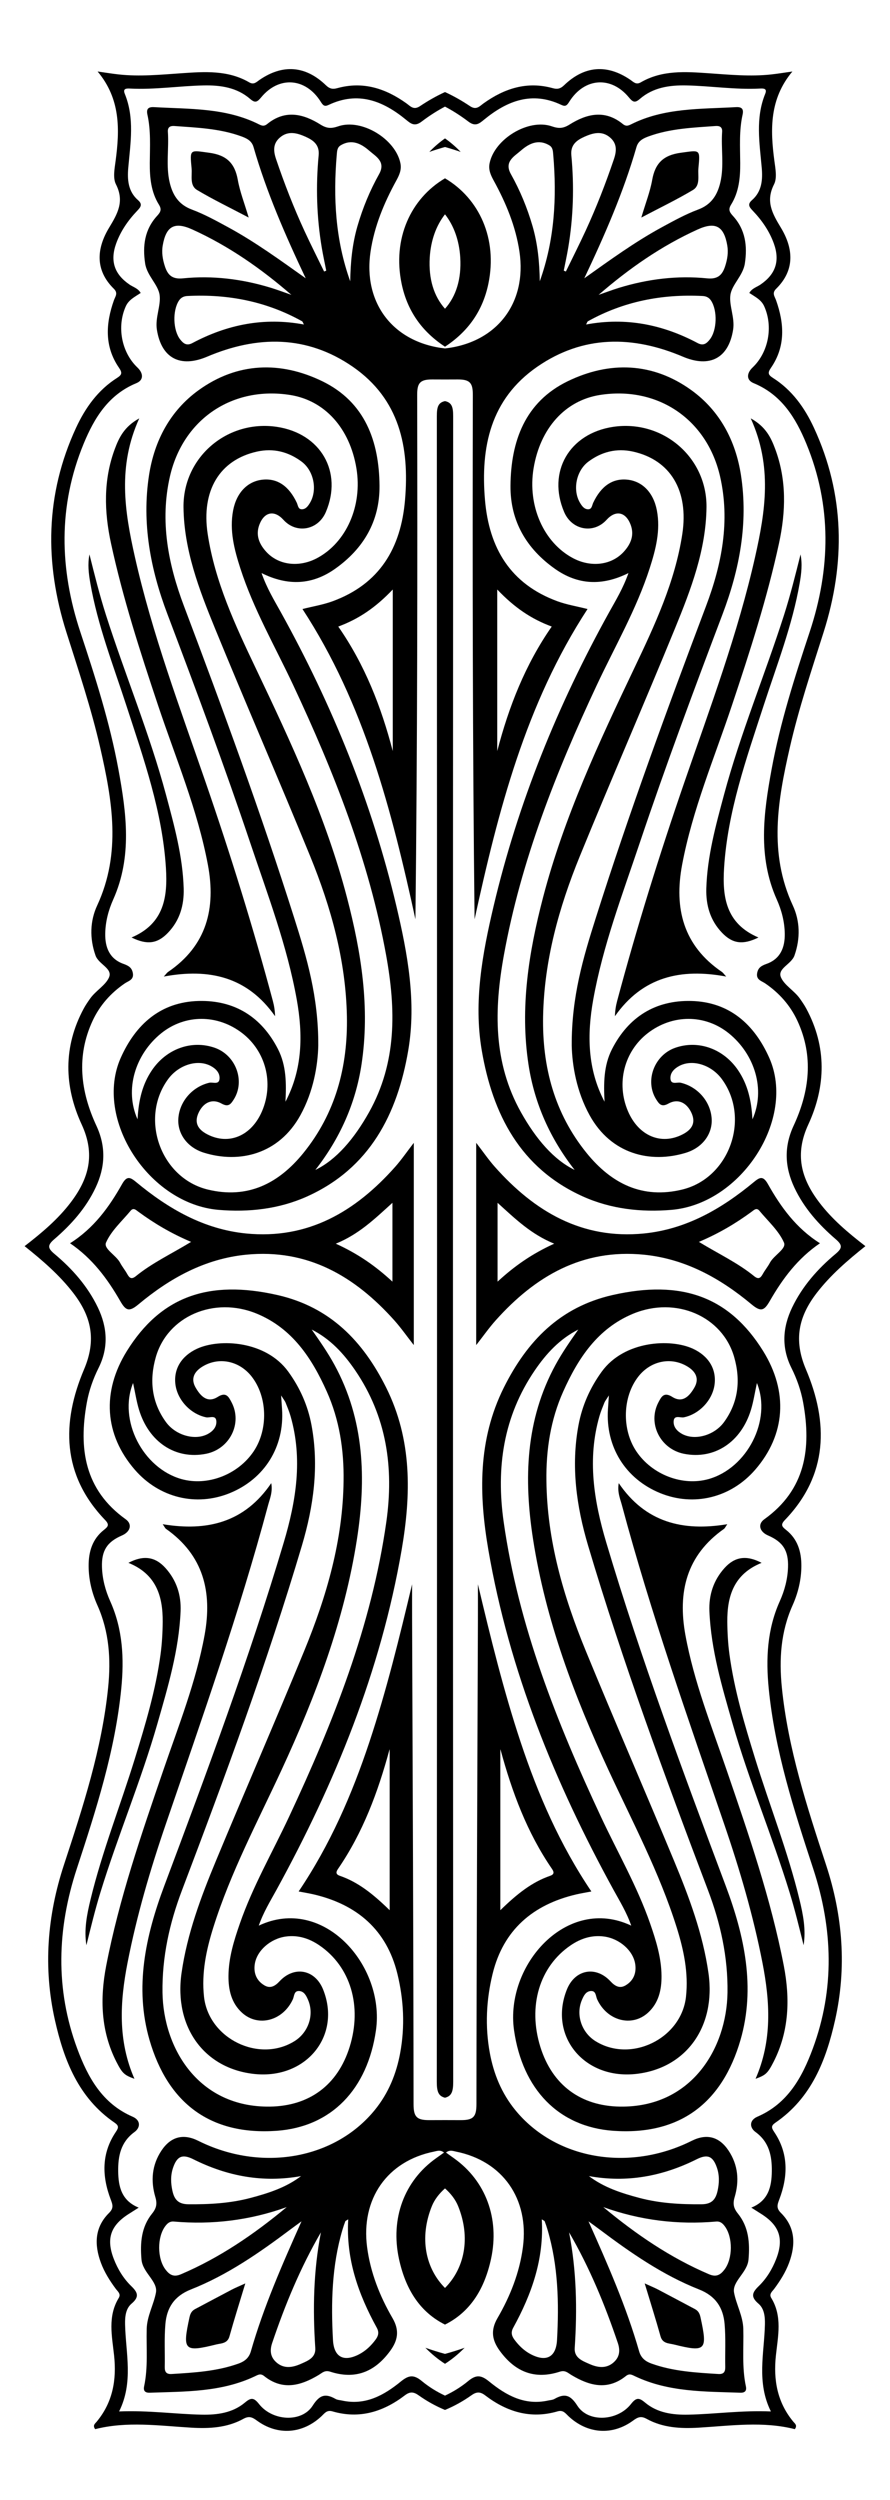 <?xml version="1.0" encoding="utf-8"?>

<!DOCTYPE svg PUBLIC "-//W3C//DTD SVG 1.1//EN" "http://www.w3.org/Graphics/SVG/1.1/DTD/svg11.dtd">
<svg version="1.1" id="Layer_1" xmlns="http://www.w3.org/2000/svg" xmlns:xlink="http://www.w3.org/1999/xlink" x="0px" y="0px"
	 viewBox="0 0 603.151 1693.627" enable-background="new 0 0 603.151 1693.627" xml:space="preserve">
<g>
	<path d="M301.575,1632.65c-6.282-2.617-12.247-5.918-17.852-9.904c-3.464-2.463-5.937-2.601-9.355,0.007
		c-14.643,11.175-30.808,16.193-49.1,10.845c-3.798-1.109-5.315,1.344-7.425,3.322
		c-12.75,11.937-29.587,13.234-43.638,3.002c-3.179-2.317-5.338-3.421-9.267-1.249
		c-10.997,6.079-23.141,6.702-35.382,5.968c-21.805-1.311-43.614-4.448-65.055,1.018
		c-1.917-2.584-0.02-3.813,0.925-4.944c10.984-13.168,13.674-28.402,11.891-44.987
		c-1.417-13.138-4.455-26.489,3.154-38.955c1.668-2.735-0.702-4.412-2.022-6.197
		c-4.063-5.498-7.697-11.231-10.077-17.666c-4.533-12.279-4.274-23.981,5.529-33.733
		c3.274-3.256,2.498-5.535,1.111-9.178c-5.974-15.71-6.3-31.244,3.518-45.752
		c1.927-2.845,2.079-4.189-0.911-6.239c-24.456-16.769-34.312-42.317-40.427-69.57
		c-7.939-35.454-5.212-70.492,6.123-105.017c12.926-39.338,25.788-78.711,29.978-120.257
		c1.925-19.151,0.73-37.729-7.269-55.615c-3.755-8.393-5.922-17.349-5.963-26.681
		c-0.037-9.615,2.503-18.197,10.335-24.391c2.778-2.195,3.961-3.484,0.847-6.719
		c-29.375-30.538-29.585-66.026-14.255-102.124c8.541-20.116,4.838-35.945-7.419-51.817
		c-9.264-11.983-20.647-21.837-32.899-31.6c11.904-9.196,22.673-18.304,31.316-29.696
		c12.318-16.253,16.704-32.531,7.391-52.681c-11.945-25.837-12.634-52.683,1.404-78.648
		c1.263-2.333,2.786-4.539,4.318-6.712c3.777-5.354,10.535-9.026,12.809-14.39
		c2.542-6.036-7.038-8.755-9.171-14.773c-4.108-11.644-3.73-23.432,1.101-33.851
		c16.491-35.569,10.258-71.134,2.084-106.902c-6.071-26.551-14.716-52.354-22.939-78.287
		c-14.854-46.891-14.349-93.206,6.538-138.418c6.291-13.596,14.858-25.628,27.795-33.827
		c3.249-2.058,3.701-3.439,1.394-6.778c-10.001-14.485-9.098-30.013-3.526-45.774
		c0.957-2.7,3.004-4.857-0.038-7.851c-12.98-12.775-11.608-27.477-3.193-41.392
		c5.838-9.646,10.468-17.869,4.618-29.376c-2.145-4.222-0.939-10.534-0.239-15.755
		c2.856-21.323,3.4-42.031-12.182-60.668c4.791,0.675,9.568,1.476,14.375,2
		c14.206,1.548,28.351,0.154,42.526-0.82c15.666-1.076,31.461-2.2,45.864,6.185
		c3.146,1.83,4.849-0.218,7.013-1.705c15.673-10.752,31.114-9.662,44.935,3.658
		c2.631,2.536,4.722,2.795,7.772,1.955c17.396-4.788,32.648,0.183,46.79,10.303
		c2.713,1.944,4.866,4.81,9.197,1.902c5.64-3.787,11.291-6.957,16.952-9.552
		c5.661,2.595,11.312,5.765,16.952,9.552c4.331,2.908,6.484,0.042,9.197-1.902
		c14.142-10.12,29.394-15.091,46.79-10.303c3.05,0.84,5.141,0.581,7.772-1.955
		c13.821-13.32,29.262-14.411,44.935-3.658c2.164,1.487,3.868,3.536,7.013,1.705
		c14.404-8.385,30.199-7.261,45.864-6.185c14.175,0.974,28.32,2.367,42.526,0.82
		c4.807-0.525,9.584-1.326,14.375-2c-15.582,18.637-15.038,39.344-12.182,60.668
		c0.7,5.221,1.907,11.533-0.239,15.755c-5.851,11.507-1.22,19.73,4.618,29.376
		c8.415,13.916,9.787,28.617-3.193,41.392c-3.042,2.994-0.995,5.151-0.038,7.851
		c5.572,15.761,6.475,31.289-3.526,45.774c-2.307,3.34-1.855,4.72,1.394,6.778
		c12.937,8.199,21.505,20.231,27.795,33.827c20.887,45.212,21.393,91.526,6.538,138.418
		c-8.224,25.933-16.868,51.736-22.939,78.287c-8.174,35.768-14.407,71.332,2.084,106.902
		c4.832,10.419,5.209,22.207,1.102,33.851c-2.134,6.018-11.713,8.737-9.171,14.773
		c2.274,5.364,9.031,9.036,12.809,14.39c1.532,2.174,3.055,4.379,4.318,6.712
		c14.039,25.965,13.349,52.811,1.404,78.648c-9.312,20.149-4.926,36.427,7.391,52.681
		c8.643,11.392,19.412,20.5,31.316,29.696c-12.252,9.763-23.635,19.617-32.899,31.6
		c-12.258,15.873-15.96,31.702-7.419,51.817c15.33,36.098,15.12,71.587-14.255,102.124
		c-3.114,3.236-1.931,4.524,0.847,6.719c7.832,6.194,10.373,14.776,10.336,24.391
		c-0.041,9.332-2.208,18.288-5.963,26.681c-7.999,17.886-9.194,36.464-7.269,55.615
		c4.191,41.547,17.053,80.919,29.978,120.257c11.336,34.525,14.062,69.564,6.123,105.017
		c-6.115,27.253-15.97,52.801-40.427,69.57c-2.99,2.05-2.838,3.393-0.911,6.239
		c9.818,14.509,9.492,30.042,3.518,45.752c-1.386,3.643-2.163,5.922,1.111,9.178
		c9.802,9.752,10.062,21.454,5.528,33.733c-2.38,6.435-6.014,12.168-10.077,17.666
		c-1.321,1.785-3.69,3.462-2.022,6.197c7.608,12.466,4.571,25.817,3.154,38.955
		c-1.782,16.585,0.907,31.819,11.891,44.987c0.945,1.131,2.842,2.36,0.925,4.944
		c-21.441-5.466-43.249-2.329-65.055-1.018c-12.241,0.734-24.385,0.111-35.382-5.968
		c-3.929-2.171-6.088-1.068-9.267,1.249c-14.051,10.232-30.888,8.934-43.638-3.002
		c-2.11-1.978-3.627-4.432-7.425-3.322c-18.292,5.348-34.457,0.33-49.1-10.845
		c-3.418-2.608-5.891-2.47-9.355-0.007C313.822,1626.732,307.858,1630.033,301.575,1632.65z M301.575,72.226
		c-5.332,2.802-10.624,6.18-15.865,10.165c-4.743,3.606-7.349,1.36-10.604-1.31
		c-15.652-12.829-32.512-19.42-52.387-10.004c-2.856,1.354-3.813,0.312-5.364-2.161
		c-10.178-16.203-28.193-17.612-40.308-3.025c-2.662,3.209-4.059,4.128-7.466,1.176
		c-9.064-7.85-20.119-9.429-31.619-9.191c-16.562,0.348-33.026,2.963-49.64,2.125
		c-2.494-0.126-5.291-0.215-3.74,3.594c6.684,16.405,3.842,33.191,2.354,49.968
		c-0.72,8.139-0.16,16.136,6.622,22.048c3.307,2.882,1.661,4.835-0.602,7.211
		c-6.178,6.487-11.236,13.769-14.273,22.255c-4.201,11.766-1.133,20.75,9.138,27.741
		c2.496,1.696,5.766,2.517,7.524,5.655c-4.149,2.745-8.088,4.592-10.1,9.046
		c-6.151,13.661-2.99,31.08,7.89,41.453c4.026,3.837,4.403,8.498-0.712,10.605
		c-18.905,7.78-28.522,23.554-35.716,40.99C39.36,342.668,40.258,385.306,54.43,428.11
		c10.144,30.612,19.98,61.342,25.822,93.12c5.428,29.554,9.432,59.171-3.504,88.103
		c-3.28,7.33-5.305,15.111-5.433,23.19c-0.141,9.281,2.88,17.069,12.333,20.457
		c3.395,1.214,5.724,2.478,6.39,6.27c0.795,4.56-2.985,5.27-5.483,6.977
		c-9.499,6.502-16.913,14.835-21.763,25.245c-11.208,24.108-8.225,47.961,2.538,71.166
		c6.643,14.327,5.986,28.016-0.506,41.871c-6.54,13.935-16.601,25.175-28.105,35.066
		c-4.665,4.012-4.409,6.062,0.177,9.896c12.118,10.128,22.494,21.877,29.411,36.267
		c6.495,13.533,7.374,27.198,0.488,41c-3.714,7.438-6.468,15.31-7.951,23.474
		c-5.632,31.094-1.606,59.014,26.343,79.03c4.63,3.318,3.269,8.456-2.558,10.982
		c-10.083,4.367-13.873,10.253-13.523,21.432c0.258,8.086,2.327,15.864,5.606,23.156
		c8.546,19.013,9.47,38.885,7.473,59.161c-4.165,42.135-17.059,82.124-30.152,122.05
		c-13.325,40.67-14.668,81.361,0.295,121.82c7.192,19.416,16.931,37.239,37.517,46.121
		c5.644,2.437,5.395,7.406,1.303,10.389c-9.369,6.829-11.176,16.358-11.053,26.651
		c0.126,10.249,2.215,19.859,13.901,24.579c-2.933,1.858-4.916,3.108-6.893,4.369
		c-12.246,7.811-15.222,16.797-10.002,30.338c2.701,6.994,6.599,13.379,11.929,18.535
		c4.506,4.359,5.43,7.289,0.09,11.842c-3.916,3.341-4.469,8.793-4.355,13.996
		c0.436,19.502,5.815,39.172-4.047,59c20.114-0.829,38.023,1.814,56.04,2.175
		c10.513,0.208,20.868-1.176,29.269-8.223c4.077-3.422,5.984-3.47,9.538,1.05
		c9.143,11.612,28.925,12.654,36.303,1.115c4.826-7.564,8.726-8.432,15.591-4.563
		c1.236,0.696,2.846,0.736,4.289,1.054c15.794,3.474,28.408-3.519,39.88-12.88
		c5.212-4.252,8.65-4.933,14.169-0.369c4.841,4.004,10.14,7.283,15.778,9.921
		c5.638-2.638,10.938-5.917,15.778-9.921c5.519-4.564,8.958-3.883,14.169,0.369
		c11.472,9.361,24.085,16.355,39.88,12.88c1.443-0.318,3.054-0.358,4.289-1.054
		c6.865-3.869,10.765-3.001,15.591,4.563c7.378,11.539,27.16,10.497,36.303-1.115
		c3.554-4.52,5.461-4.472,9.538-1.05c8.401,7.048,18.756,8.431,29.269,8.223
		c18.017-0.361,35.926-3.005,56.04-2.175c-9.862-19.828-4.483-39.498-4.047-59
		c0.114-5.203-0.439-10.655-4.355-13.996c-5.34-4.554-4.415-7.483,0.09-11.842
		c5.33-5.157,9.228-11.541,11.929-18.535c5.22-13.542,2.244-22.527-10.002-30.338
		c-1.977-1.26-3.96-2.51-6.893-4.369c11.686-4.72,13.775-14.33,13.901-24.579
		c0.122-10.293-1.684-19.822-11.053-26.651c-4.092-2.983-4.341-7.953,1.303-10.389
		c20.586-8.882,30.326-26.705,37.517-46.121c14.963-40.459,13.619-81.15,0.295-121.82
		c-13.092-39.926-25.986-79.915-30.152-122.05c-1.997-20.276-1.073-40.148,7.473-59.161
		c3.279-7.292,5.348-15.07,5.606-23.156c0.35-11.179-3.44-17.065-13.523-21.432
		c-5.827-2.526-7.187-7.664-2.558-10.982c27.948-20.016,31.975-47.936,26.343-79.03
		c-1.483-8.165-4.237-16.036-7.951-23.474c-6.886-13.802-6.007-27.468,0.488-41
		c6.917-14.389,17.293-26.139,29.411-36.267c4.586-3.833,4.842-5.884,0.177-9.896
		c-11.504-9.891-21.565-21.131-28.105-35.066c-6.492-13.855-7.15-27.545-0.506-41.871
		c10.764-23.205,13.746-47.058,2.538-71.166c-4.85-10.411-12.263-18.744-21.763-25.245
		c-2.498-1.707-6.278-2.417-5.483-6.977c0.667-3.792,2.995-5.055,6.39-6.27
		c9.454-3.388,12.474-11.176,12.333-20.457c-0.128-8.079-2.152-15.86-5.433-23.19
		c-12.936-28.932-8.931-58.549-3.504-88.103c5.842-31.778,15.678-62.509,25.822-93.12
		c14.171-42.804,15.07-85.442-2.276-127.545c-7.194-17.436-16.81-33.21-35.716-40.99
		c-5.115-2.106-4.738-6.767-0.712-10.605c10.879-10.373,14.041-27.792,7.89-41.453
		c-2.012-4.454-5.95-6.3-10.1-9.046c1.758-3.137,5.028-3.959,7.524-5.655
		c10.271-6.991,13.338-15.974,9.138-27.741c-3.037-8.486-8.095-15.768-14.273-22.255
		c-2.263-2.376-3.909-4.329-0.602-7.211c6.782-5.912,7.342-13.909,6.622-22.048
		c-1.489-16.777-4.33-33.563,2.354-49.968c1.552-3.809-1.245-3.72-3.74-3.594
		c-16.614,0.839-33.078-1.777-49.64-2.125c-11.5-0.238-22.555,1.341-31.619,9.191
		c-3.408,2.952-4.804,2.033-7.466-1.176c-12.115-14.587-30.13-13.178-40.308,3.025
		c-1.551,2.473-2.508,3.515-5.364,2.161c-19.875-9.416-36.735-2.825-52.387,10.004
		c-3.255,2.67-5.862,4.915-10.604,1.31C312.199,78.406,306.908,75.029,301.575,72.226z"/>
	<path d="M301.575,1574.825c-16.337-8.186-26.518-22.92-31.201-44.545c-5.885-27.301,3.551-52.851,25.176-68.178
		c1.637-1.159,3.264-2.333,5.353-3.827c-2.478-2.062-4.747-1.058-6.787-0.648
		c-31.66,6.366-49.607,31.992-45.335,64.71c2.272,17.287,8.597,33.245,17.257,48.146
		c4.788,8.245,3.628,14.951-1.549,22.069c-10.664,14.64-23.98,19.581-40.68,14.179
		c-3.733-1.207-5.412,0.758-7.844,2.222c-12.172,7.318-24.502,10.693-36.963,0.724
		c-2.449-1.959-4.071-0.871-6.313,0.192c-22.651,10.731-47.07,10.279-71.283,11.102
		c-3.011,0.101-4.395-1.242-3.739-4.312c2.756-12.884,1.423-25.949,1.75-38.941
		c0.225-8.747,4.779-16.511,6.268-24.579c1.393-7.625-9.004-13.436-9.794-22.39
		c-0.981-11.279-0.155-22.047,7.17-31.121c2.968-3.674,3.564-6.656,2.228-11.157
		c-3.253-10.96-2.384-21.712,4.103-31.494c6.336-9.534,14.864-11.716,24.997-6.653
		c42.64,21.296,92.455,12.534,119.677-20.972c9.174-11.316,14.493-24.26,17.122-38.479
		c3.334-18.07,2.422-36.121-1.889-53.745c-7.284-29.692-27.245-46.786-56.521-53.705
		c-3.123-0.737-6.302-1.236-10.395-2.026c21.367-31.697,36.143-65.73,47.922-101.151
		c11.642-35.031,20.371-70.823,28.965-106.972c0,8.222-0.026,16.443,0.004,24.665
		c0.398,109.193,0.916,218.386,0.992,327.579c0.008,8.591,2.135,10.813,10.684,10.789
		c3.542-0.011,7.084-0.022,10.626-0.032c3.542,0.01,7.084,0.021,10.626,0.032
		c8.549,0.025,10.676-2.197,10.684-10.789c0.077-109.193,0.594-218.386,0.992-327.579
		c0.03-8.221,0.004-16.443,0.004-24.665c8.594,36.15,17.323,71.941,28.965,106.972
		c11.779,35.42,26.554,69.454,47.922,101.151c-4.093,0.791-7.272,1.289-10.395,2.026
		c-29.276,6.919-49.237,24.013-56.521,53.705c-4.311,17.624-5.222,35.675-1.889,53.745
		c2.63,14.219,7.948,27.164,17.122,38.479c27.221,33.506,77.036,42.268,119.677,20.972
		c10.132-5.062,18.661-2.881,24.997,6.653c6.487,9.782,7.356,20.534,4.103,31.494
		c-1.336,4.501-0.74,7.482,2.228,11.157c7.325,9.074,8.151,19.843,7.17,31.121
		c-0.79,8.954-11.187,14.765-9.794,22.39c1.489,8.069,6.043,15.832,6.268,24.579
		c0.327,12.992-1.006,26.057,1.75,38.941c0.656,3.071-0.727,4.414-3.739,4.312
		c-24.212-0.823-48.632-0.371-71.283-11.102c-2.242-1.063-3.864-2.151-6.313-0.192
		c-12.461,9.968-24.791,6.593-36.963-0.724c-2.432-1.464-4.111-3.429-7.844-2.222
		c-16.7,5.402-30.016,0.461-40.68-14.179c-5.176-7.118-6.337-13.824-1.549-22.069
		c8.66-14.901,14.984-30.859,17.257-48.146c4.271-32.718-13.676-58.344-45.335-64.71
		c-2.04-0.409-4.309-1.414-6.787,0.648c2.089,1.494,3.716,2.667,5.353,3.827
		c21.625,15.327,31.061,40.877,25.176,68.178C328.093,1551.905,317.913,1566.639,301.575,1574.825z M301.575,1482.559
		c-3.975,3.505-7.096,7.579-8.88,11.966c-8.758,21.642-4.223,42.333,8.88,55.475
		c13.104-13.143,17.638-33.833,8.88-55.475C308.671,1490.138,305.55,1486.064,301.575,1482.559z M204.33,1504.862
		c-2.536,1.856-5.092,3.685-7.605,5.571c-21.08,15.823-42.734,30.859-67.365,40.589
		c-11.275,4.457-16.312,12.394-17.267,23.335c-0.84,9.686-0.254,19.492-0.443,29.242
		c-0.064,3.367,1.192,4.905,4.631,4.697c15.348-0.937,30.708-1.805,45.371-7.068
		c4.013-1.443,7.045-3.707,8.366-8.311C178.676,1562.711,191.278,1534.082,204.33,1504.862z M433.133,1592.918
		c1.321,4.604,4.353,6.868,8.366,8.311c14.663,5.263,30.023,6.131,45.371,7.068c3.439,0.209,4.696-1.329,4.631-4.697
		c-0.189-9.75,0.397-19.556-0.443-29.242c-0.955-10.941-5.992-18.879-17.267-23.335
		c-24.631-9.729-46.285-24.766-67.365-40.589c-2.513-1.886-5.069-3.716-7.605-5.571
		C411.873,1534.082,424.475,1562.711,433.133,1592.918z M194.303,1495.215c-24.84,8.938-50.324,12.077-76.502,9.792
		c-2.737-0.238-4.361,1.202-5.843,3.197c-5.526,7.458-5.447,21.882,0.185,29.308
		c2.736,3.599,5.534,5.325,10.485,3.216C148.892,1529.518,172.161,1513.624,194.303,1495.215z M480.523,1540.728
		c4.95,2.109,7.749,0.382,10.485-3.216c5.631-7.426,5.711-21.851,0.185-29.308
		c-1.482-1.995-3.105-3.435-5.843-3.197c-26.178,2.285-51.662-0.854-76.502-9.792
		C430.99,1513.624,454.259,1529.518,480.523,1540.728z M264.078,1185.287c0.302-0.174-0.104-0.08-0.156,0.11
		c-7.749,28.564-17.933,56.073-34.833,80.683c-1.437,2.093-1.679,3.698,1.193,4.69
		c12.433,4.293,22.48,12.288,33.796,23.325C264.078,1256.1,264.078,1220.588,264.078,1185.287z M339.072,1294.096
		c11.316-11.037,21.363-19.031,33.796-23.325c2.872-0.993,2.63-2.597,1.193-4.69
		c-16.9-24.61-27.084-52.119-34.833-80.683c-0.052-0.19-0.459-0.284-0.156-0.11
		C339.072,1220.588,339.072,1256.1,339.072,1294.096z M235.997,1503.508c-1.15,0.768-1.833,0.969-1.989,1.373
		c-0.739,1.919-1.39,3.877-1.972,5.851c-7.191,24.42-7.749,49.425-6.379,74.563
		c0.638,11.578,7.257,15.073,17.699,9.655c4.534-2.357,8.115-5.815,11.151-9.9
		c1.908-2.569,2.546-4.985,0.844-8.083C242.86,1554.249,234.366,1530.407,235.997,1503.508z M347.8,1576.967
		c-1.702,3.098-1.065,5.514,0.843,8.083c3.036,4.085,6.617,7.543,11.151,9.9
		c10.442,5.419,17.06,1.924,17.699-9.655c1.37-25.138,0.812-50.143-6.379-74.563
		c-0.582-1.974-1.233-3.932-1.972-5.851c-0.156-0.404-0.839-0.605-1.989-1.373
		C368.784,1530.407,360.291,1554.249,347.8,1576.967z M204.048,1474.211c-25.787,4.651-49.935,0.136-73.008-11.386
		c-7.377-3.683-11.04-2.209-13.757,5.731c-1.758,5.149-1.596,10.421-0.42,15.704
		c1.294,5.798,3.929,8.977,10.776,9.041c14.235,0.127,28.319-0.636,42.076-4.273
		C181.813,1485.828,193.755,1482.018,204.048,1474.211z M433.435,1489.029c13.757,3.637,27.841,4.399,42.076,4.273
		c6.847-0.065,9.482-3.244,10.776-9.041c1.176-5.283,1.338-10.556-0.42-15.704
		c-2.717-7.94-6.38-9.414-13.757-5.731c-23.073,11.522-47.221,16.036-73.008,11.386
		C409.396,1482.018,421.338,1485.828,433.435,1489.029z M217.488,1512.311
		c-13.889,23.871-24.293,49.068-33.046,74.998c-1.682,4.989-1.235,9.336,2.647,12.915
		c5.086,4.678,10.971,3.765,16.551,1.307c4.75-2.093,10.469-4.138,10.03-10.82
		C211.926,1564.47,212.405,1538.377,217.488,1512.311z M389.481,1590.712c-0.439,6.682,5.28,8.727,10.03,10.82
		c5.58,2.458,11.464,3.371,16.551-1.307c3.882-3.579,4.328-7.926,2.647-12.915
		c-8.753-25.931-19.157-51.127-33.046-74.998C390.745,1538.377,391.225,1564.47,389.481,1590.712z"/>
	<path d="M301.575,257.088c-2.889-0.009-5.777-0.019-8.666-0.029c-8.396-0.027-10.203,2.57-10.189,10.452
		c0.226,118.352,0.155,236.704-1.185,355.258c-16.055-73.52-34.563-145.867-76.556-210.178
		c7.156-1.811,14.079-2.928,20.536-5.307c31.736-11.717,46.157-35.884,48.961-68.5
		c3.07-35.977-3.741-68.35-35.295-90.249c-31.208-21.608-64.882-21.306-98.834-6.891
		c-18.099,7.68-31,1.169-34.041-18.398c-1.248-8.096,2.865-16.248,1.856-23.444
		c-1.001-7.059-8.523-12.994-9.794-21.262c-1.831-11.991-0.365-23.062,8.112-32.311
		c2.286-2.492,3.265-4.305,1.234-7.566c-5.361-8.606-6.272-18.325-6.206-28.203
		c0.075-10.936,0.803-21.916-1.592-32.718c-0.889-4.011,0.598-5.387,4.49-5.166
		c24.136,1.378,48.665,0.361,71.148,11.693c2.082,1.05,3.551,1.363,5.529-0.252
		c12.095-9.872,24.386-6.999,36.119,0.378c4.274,2.687,7.318,2.802,12,1.183
		c15.85-5.464,38.859,8.591,42.167,25.065c0.886,4.449-0.806,8.055-2.83,11.748
		c-8.292,15.134-14.852,30.883-17.426,48.12c-5.154,34.75,15.259,61.588,50.463,65.553
		c35.204-3.965,55.617-30.803,50.463-65.553c-2.573-17.237-9.134-32.986-17.426-48.12
		c-2.024-3.693-3.716-7.299-2.83-11.748c3.309-16.473,26.317-30.529,42.167-25.065
		c4.682,1.619,7.726,1.504,12-1.183c11.734-7.377,24.025-10.25,36.119-0.378
		c1.978,1.615,3.447,1.302,5.529,0.252c22.483-11.332,47.011-10.315,71.148-11.693
		c3.892-0.221,5.379,1.155,4.49,5.166c-2.395,10.802-1.667,21.782-1.592,32.718
		c0.066,9.878-0.845,19.597-6.206,28.203c-2.031,3.26-1.051,5.074,1.234,7.566
		c8.477,9.249,9.942,20.321,8.112,32.311c-1.271,8.268-8.793,14.203-9.794,21.262
		c-1.008,7.197,3.105,15.349,1.856,23.444c-3.042,19.566-15.942,26.078-34.041,18.398
		c-33.952-14.415-67.626-14.717-98.834,6.891c-31.554,21.899-38.365,54.273-35.295,90.249
		c2.804,32.616,17.225,56.783,48.961,68.5c6.457,2.379,13.38,3.496,20.536,5.307
		c-41.993,64.311-60.501,136.658-76.556,210.178c-1.34-118.554-1.411-236.906-1.185-355.258
		c0.013-7.882-1.793-10.479-10.189-10.452C307.352,257.069,304.464,257.079,301.575,257.088z M301.575,234.879
		c-15.564-10.212-25.555-24.135-29.407-42.689c-6.294-30.499,6.158-57.668,29.407-71.391
		c23.249,13.723,35.701,40.892,29.407,71.391C327.13,210.744,317.139,224.667,301.575,234.879z M301.575,145.198
		c-5.977,7.614-9.63,17.626-10.34,29.317c-0.859,14.415,2.792,26.22,10.34,34.644
		c7.548-8.424,11.199-20.229,10.34-34.644C311.205,162.824,307.553,152.813,301.575,145.198z M207.182,188.542
		c-13.763-29.085-26.532-58.22-35.37-88.924c-1.256-4.355-4.711-5.941-8.284-7.245
		c-14.641-5.337-30.052-5.896-45.364-7.009c-2.844-0.206-4.622,0.8-4.4,3.949
		c0.813,11.473-1.452,23.08,1.262,34.45c2.009,8.392,6.053,14.861,14.96,18.185
		c8.526,3.179,16.615,7.649,24.646,12.013C173.072,163.983,189.988,176.339,207.182,188.542z M448.519,153.96
		c8.031-4.364,16.12-8.835,24.646-12.013c8.908-3.324,12.951-9.794,14.96-18.185
		c2.714-11.37,0.448-22.977,1.262-34.45c0.222-3.149-1.556-4.155-4.4-3.949
		c-15.313,1.113-30.724,1.673-45.364,7.009c-3.574,1.304-7.028,2.89-8.284,7.245
		c-8.838,30.705-21.607,59.84-35.369,88.924C413.163,176.339,430.079,163.983,448.519,153.96z M266.178,508.831
		c0-36.07,0-71.522,0-109.467c-11.673,12.258-23.038,19.965-36.934,25.107
		C247.279,450.407,258.338,478.81,266.178,508.831z M373.907,424.47c-13.896-5.142-25.261-12.848-36.934-25.107
		c0,37.946,0,73.397,0,109.467C344.813,478.81,355.872,450.407,373.907,424.47z M197.483,199.767
		c-20.563-17.825-42.528-33.147-67.171-44.318c-12.039-5.449-17.761-2.267-20.029,10.813
		c-0.833,4.825-0.049,9.453,1.407,13.986c1.89,5.873,4.82,9.076,12.246,8.328
		c20.208-2.04,40.153,0.431,59.607,6.377C188.241,196.39,192.839,198.154,197.483,199.767z M419.608,194.953
		c19.454-5.945,39.398-8.417,59.607-6.377c7.426,0.748,10.356-2.455,12.246-8.328
		c1.456-4.532,2.24-9.16,1.407-13.986c-2.268-13.08-7.991-16.262-20.029-10.813
		c-24.643,11.171-46.608,26.493-67.171,44.318C410.312,198.154,414.91,196.39,419.608,194.953z M237.354,190.568
		c0.174-12.726,1.361-25.231,4.926-37.496c3.57-12.269,8.406-23.996,14.633-35.108
		c4.709-8.415-2.146-11.922-6.686-15.878c-5.475-4.771-11.879-8.102-19.366-3.62
		c-2.339,1.405-2.424,3.846-2.629,6.235C225.736,133.832,227.28,162.556,237.354,190.568z M374.919,104.701
		c-0.205-2.389-0.29-4.83-2.629-6.235c-7.487-4.482-13.891-1.151-19.366,3.62
		c-4.54,3.956-11.395,7.463-6.686,15.878c6.228,11.112,11.063,22.839,14.633,35.108
		c3.565,12.265,4.752,24.77,4.926,37.496C375.87,162.556,377.415,133.832,374.919,104.701z M205.961,219.84
		c-0.686-1.237-0.832-1.954-1.249-2.188c-24.167-13.479-50.203-18.51-77.651-17.131
		c-2.472,0.126-4.414,0.985-5.875,3.262c-4.321,6.758-3.946,19.979,0.916,26.176
		c2.173,2.763,4.372,4.525,8.219,2.482C153.934,219.891,178.901,214.788,205.961,219.84z M472.828,232.441
		c3.847,2.043,6.046,0.281,8.219-2.482c4.862-6.198,5.237-19.419,0.916-26.176
		c-1.46-2.277-3.402-3.136-5.875-3.262c-27.448-1.379-53.483,3.652-77.651,17.131
		c-0.417,0.233-0.563,0.95-1.249,2.188C424.25,214.788,449.216,219.891,472.828,232.441z M219.652,183.95
		c0.479-0.198,0.959-0.396,1.438-0.594c-1.012-5.156-2.143-10.293-3.014-15.473
		c-3.49-20.796-4.109-41.718-2.123-62.684c0.668-7.097-3.597-10.202-8.923-12.581
		c-5.835-2.604-11.905-4.217-17.451,0.653c-4.655,4.099-4.351,9.015-2.474,14.561
		c5.594,16.513,11.899,32.732,19.2,48.554C210.582,165.654,215.192,174.768,219.652,183.95z M396.845,156.387
		c7.301-15.822,13.606-32.041,19.2-48.554c1.877-5.547,2.181-10.463-2.474-14.561
		c-5.546-4.87-11.616-3.258-17.451-0.653c-5.326,2.379-9.591,5.484-8.923,12.581
		c1.986,20.966,1.367,41.888-2.123,62.684c-0.87,5.18-2.002,10.316-3.014,15.473
		c0.479,0.198,0.959,0.396,1.438,0.594C387.959,174.768,392.568,165.654,396.845,156.387z"/>
	<path d="M175.367,1304.541c43.575-20.681,85.647,26.785,79.431,70.827c-5.728,40.123-30.246,65.505-67.259,68.163
		c-45.027,3.181-73.806-18.726-86.234-61.578c-10.248-35.458-2.687-70.453,9.974-104.232
		c28.857-76.958,57.549-153.97,81.028-232.789c8.362-28.092,12.964-56.534,4.589-85.586
		c-0.898-3.11-2.158-6.122-3.362-9.135c-0.409-1.023-1.161-1.91-3.022-4.878c0.307,4.541,0.463,6.883,0.624,9.225
		c1.743,25.514-11.777,47.301-35.341,56.949c-22.886,9.338-47.937,3.185-64.439-15.828
		c-20.567-23.753-22.515-52.77-5.393-80.383c22.864-36.793,55.198-48.623,102.168-37.937
		c35.538,8.118,57.8,31.119,73.538,62.601c17.732,35.534,16.954,72.687,10.497,110.18
		c-14.137,81.91-45.068,157.748-84.856,230.273C183.131,1288.031,178.519,1295.471,175.367,1304.541z M232.84,1003.27
		c0.307-20.98-2.791-41.37-11.385-60.581c-10.115-22.587-23.359-42.762-47.424-52.728
		c-28.95-11.945-60.502,1.694-68.449,29.463c-4.428,15.549-2.869,30.556,6.868,43.953
		c6.691,9.183,19.858,12.697,28.395,8.09c3.34-1.808,5.879-4.561,5.793-8.33
		c-0.119-4.911-4.497-2.456-6.889-2.943c-10.579-2.175-19.681-11.798-20.911-22.636
		c-1.155-10.3,4.231-19.013,14.741-23.868c15.201-6.996,46.505-5.482,61.789,15.563
		c7.979,11.013,13.273,22.997,15.749,36.275c5.155,27.73,1.416,54.821-6.492,81.469
		c-23.503,79.129-52.059,156.512-81.315,233.641c-8.479,22.364-13.528,45.264-13.182,69.267
		c0.58,37.998,24.539,77.897,72.843,77.239c26.546-0.398,45.859-14.461,53.97-40.404
		c8.611-27.644,0.664-54.439-20.532-68.867c-6.804-4.622-14.276-7.086-22.637-5.961
		c-10.498,1.423-19.797,9.579-21.129,18.812c-0.873,6.11,1.279,11.233,6.663,14.351
		c3.949,2.28,7.159,0.384,10.103-2.789c9.992-10.757,24.077-8.071,29.553,5.493
		c12.517,31.161-11.236,60.691-46.09,57.307c-34.322-3.391-55.05-31.688-49.855-68.372
		c3.787-26.573,13.13-51.535,23.339-76.118c19.729-47.501,40.29-94.657,59.829-142.234
		C221.31,1081.527,232.388,1043.58,232.84,1003.27z M211.235,900.715c5.444,7.766,10.815,15.455,15.336,23.716
		c20.477,37.461,21.661,77.548,15.331,118.326c-8.529,54.81-27.886,106.199-51.081,156.295
		c-16.27,35.126-34.515,69.402-46.198,106.519c-4.826,15.348-8.132,30.929-6.366,47.148
		c3.131,28.393,37.277,45.081,61.365,30.057c9.463-5.927,13.432-17.892,9.171-27.872
		c-1.175-2.747-2.591-5.754-5.895-6.058c-3.733-0.337-3.416,3.394-4.442,5.629
		c-6.677,14.495-23.398,19.056-34.401,9.104c-7.315-6.637-9.299-15.594-9.22-25.033
		c0.108-12.293,3.71-23.879,7.694-35.364c8.763-25.245,22.133-48.358,33.393-72.448
		c29.88-63.949,55.874-129.196,65.893-199.721c5.203-36.751,0.235-71.34-21.083-102.625
		C232.991,917.04,223.891,907.12,211.235,900.715z M90.184,936.924c-10.176,25.359,6.707,57.728,32.757,65.084
		c17.701,4.966,38.325-2.945,48.968-18.784c9.997-14.92,9.35-37.123-1.479-50.813
		c-8.426-10.62-22.259-13.383-33.327-6.549c-5.497,3.403-8.011,8.168-4.51,14.21
		c3.282,5.651,7.891,10.744,14.983,6.26c5.68-3.593,7.392-0.021,9.317,3.603
		c7.554,14.253-1.129,31.717-17.246,34.949c-20.621,4.1-38.843-7.838-45.514-30.091
		C92.495,949.318,91.636,943.61,90.184,936.924z"/>
	<path d="M427.784,1304.541c-43.575-20.681-85.647,26.785-79.431,70.827c5.728,40.123,30.246,65.505,67.259,68.163
		c45.027,3.181,73.806-18.726,86.234-61.578c10.248-35.458,2.687-70.453-9.974-104.232
		c-28.857-76.958-57.549-153.97-81.028-232.789c-8.362-28.092-12.964-56.534-4.589-85.586
		c0.898-3.11,2.158-6.122,3.362-9.135c0.409-1.023,1.161-1.91,3.022-4.878c-0.307,4.541-0.463,6.883-0.624,9.225
		c-1.743,25.514,11.777,47.301,35.341,56.949c22.886,9.338,47.937,3.185,64.439-15.828
		c20.567-23.753,22.515-52.77,5.393-80.383c-22.864-36.793-55.198-48.623-102.168-37.937
		c-35.538,8.118-57.8,31.119-73.538,62.601c-17.732,35.534-16.954,72.687-10.497,110.18
		c14.137,81.91,45.069,157.748,84.856,230.273C420.02,1288.031,424.631,1295.471,427.784,1304.541z
		 M370.311,1003.27c-0.307-20.98,2.791-41.37,11.385-60.581c10.115-22.587,23.359-42.762,47.424-52.728
		c28.95-11.945,60.502,1.694,68.449,29.463c4.428,15.549,2.869,30.556-6.868,43.953
		c-6.691,9.183-19.858,12.697-28.395,8.09c-3.34-1.808-5.879-4.561-5.793-8.33
		c0.119-4.911,4.497-2.456,6.889-2.943c10.579-2.175,19.681-11.798,20.911-22.636
		c1.155-10.3-4.231-19.013-14.741-23.868c-15.201-6.996-46.505-5.482-61.789,15.563
		c-7.979,11.013-13.273,22.997-15.749,36.275c-5.155,27.73-1.416,54.821,6.492,81.469
		c23.503,79.129,52.059,156.512,81.315,233.641c8.479,22.364,13.528,45.264,13.182,69.267
		c-0.58,37.998-24.539,77.897-72.843,77.239c-26.546-0.398-45.859-14.461-53.97-40.404
		c-8.611-27.644-0.664-54.439,20.532-68.867c6.804-4.622,14.276-7.086,22.637-5.961
		c10.498,1.423,19.797,9.579,21.129,18.812c0.873,6.11-1.279,11.233-6.663,14.351
		c-3.949,2.28-7.159,0.384-10.103-2.789c-9.992-10.757-24.077-8.071-29.553,5.493
		c-12.517,31.161,11.236,60.691,46.09,57.307c34.322-3.391,55.05-31.688,49.855-68.372
		c-3.787-26.573-13.13-51.535-23.339-76.118c-19.729-47.501-40.29-94.657-59.829-142.234
		C381.841,1081.527,370.763,1043.58,370.311,1003.27z M391.916,900.715c-5.444,7.766-10.815,15.455-15.336,23.716
		c-20.477,37.461-21.661,77.548-15.331,118.326c8.529,54.81,27.886,106.199,51.081,156.295
		c16.27,35.126,34.515,69.402,46.198,106.519c4.826,15.348,8.131,30.929,6.366,47.148
		c-3.131,28.393-37.277,45.081-61.365,30.057c-9.463-5.927-13.432-17.892-9.171-27.872
		c1.175-2.747,2.591-5.754,5.895-6.058c3.733-0.337,3.416,3.394,4.442,5.629
		c6.677,14.495,23.398,19.056,34.401,9.104c7.315-6.637,9.299-15.594,9.22-25.033
		c-0.108-12.293-3.71-23.879-7.694-35.364c-8.763-25.245-22.133-48.358-33.393-72.448
		c-29.88-63.949-55.874-129.196-65.893-199.721c-5.203-36.751-0.235-71.34,21.083-102.625
		C370.16,917.04,379.26,907.12,391.916,900.715z M512.967,936.924c10.176,25.359-6.707,57.728-32.757,65.084
		c-17.701,4.966-38.325-2.945-48.968-18.784c-9.997-14.92-9.35-37.123,1.479-50.813
		c8.426-10.62,22.259-13.383,33.327-6.549c5.497,3.403,8.011,8.168,4.51,14.21
		c-3.282,5.651-7.891,10.744-14.983,6.26c-5.68-3.593-7.392-0.021-9.317,3.603
		c-7.554,14.253,1.129,31.717,17.246,34.949c20.621,4.1,38.843-7.838,45.514-30.091
		C510.656,949.318,511.515,943.61,512.967,936.924z"/>
	<path d="M193.451,746.382c11.622-22.053,11.897-45.452,7.693-69.036c-6.527-36.541-19.753-71.195-31.511-106.213
		c-17.511-52.152-36.719-103.703-56.199-155.154c-11.454-30.267-17.423-61.478-12.455-93.956
		c3.612-23.514,14.367-43.732,33.524-57.623c26.247-18.995,55.594-19.929,84.084-6.04
		c28.722,14.04,38.36,40.495,38.613,70.76c0.181,23.977-10.872,42.65-30.207,56.294
		c-15.22,10.72-31.619,11.838-49.748,2.817c3.642,10.355,8.533,18.329,13.045,26.462
		c34.909,62.945,61.778,129.087,78.349,199.196c7.569,32.052,13.624,64.695,8.047,97.6
		c-7.366,43.304-26.119,79.969-68.652,99.104c-18.913,8.489-39.43,10.777-60.004,9.032
		c-47.4-4.085-84.515-61.715-66.217-102.973c10.075-22.617,26.958-37.889,52.86-38.538
		c24.278-0.582,42.524,10.768,53.71,32.614C194.12,721.956,194.081,734.063,193.451,746.382z M215.696,708.274
		c-0.308,13.427-3.199,31.07-12.16,47.324c-14.562,26.349-41.158,32.74-65.201,25.36
		c-11.527-3.553-18.04-12.948-17.494-22.931c0.658-11.734,9.479-21.816,21.022-24.521
		c2.423-0.563,6.817,1.755,6.939-3.073c0.09-3.795-2.599-6.463-5.9-8.25c-8.936-4.824-21.794-0.874-28.957,8.868
		c-19.498,26.612-5.127,66.986,26.779,74.804c27.159,6.608,48.109-4.088,64.818-24.657
		c21.861-26.952,30.206-58.489,29.553-92.674c-0.741-37.813-10.701-73.694-24.843-108.358
		c-21.111-51.725-43.481-102.937-64.632-154.647c-10.742-26.266-20.961-52.999-21.263-81.957
		c-0.311-33.926,29.75-59.392,63.299-54.384c29.77,4.495,44.753,30.586,33.157,57.742
		c-5.273,12.288-19.939,14.958-28.744,5.232c-6.06-6.698-12.81-5.489-16.181,3.024
		c-2.859,7.247-0.276,13.394,4.595,18.696c8.361,9.081,22.2,10.69,34.344,4.26
		c19.907-10.574,30.859-35.453,26.737-60.743c-4.471-27.249-21.398-46.042-44.847-49.795
		c-39.042-6.195-72.606,16.227-81.54,55.115c-6.913,30.241-1.227,59.452,9.476,87.82
		c26.417,69.984,52.181,140.19,74.787,211.519C207.85,648.592,215.845,675.213,215.696,708.274z M213.714,792.585
		c14.177-6.866,26.261-21.003,36.372-39.051c18.955-33.885,18.204-69.766,11.625-106.229
		c-11.618-64.26-35.45-124.385-63.015-183.177c-12.297-26.217-26.894-51.388-35.828-79.123
		c-4.103-12.748-7.451-25.662-4.888-39.197c2.31-12.141,9.873-19.796,19.976-20.85
		c9.979-1.028,17.815,4.26,23.179,15.63c0.838,1.781,0.865,4.537,3.571,4.435
		c2.549-0.1,4.029-2.163,5.305-4.263c5.21-8.593,2.808-21.755-5.624-28.036
		c-8.964-6.661-19.08-9.252-30.183-6.795c-25.368,5.642-37.904,26.417-33.453,55.822
		c4.921,32.325,18.586,61.615,32.453,90.715c24.063,50.497,47.708,101.11,61.93,155.519
		c9.711,37.195,15.717,74.684,9.857,113.211C240.938,747.742,230.261,771.4,213.714,792.585z M93.219,758.302
		c0.727-13.405,3.419-23.886,9.696-33.198c9.884-14.634,26.995-20.745,42.638-15.271
		c14.324,5.039,20.746,22.499,12.895,34.965c-2.035,3.225-3.636,5.452-8.309,2.822
		c-6.358-3.576-12.335-0.714-15.571,6.273c-3.17,6.863-0.234,11.342,5.784,14.504
		c14.687,7.694,30.13,1.15,37.294-15.754c7.979-18.897,2.51-40.333-13.443-52.692
		c-16.766-12.953-38.802-12.93-54.948,0.058C91.616,714.237,84.243,738.234,93.219,758.302z"/>
	<path d="M409.7,746.382c-11.622-22.053-11.897-45.452-7.693-69.036c6.527-36.541,19.753-71.195,31.511-106.213
		c17.511-52.152,36.719-103.703,56.199-155.154c11.454-30.267,17.423-61.478,12.455-93.956
		c-3.612-23.514-14.367-43.732-33.524-57.623c-26.247-18.995-55.594-19.929-84.084-6.04
		c-28.722,14.04-38.36,40.495-38.613,70.76c-0.181,23.977,10.872,42.65,30.207,56.294
		c15.22,10.72,31.619,11.838,49.748,2.817c-3.641,10.355-8.533,18.329-13.045,26.462
		c-34.91,62.945-61.778,129.087-78.349,199.196c-7.569,32.052-13.624,64.695-8.047,97.6
		c7.366,43.304,26.119,79.969,68.652,99.104c18.913,8.489,39.43,10.777,60.004,9.032
		c47.4-4.085,84.515-61.715,66.217-102.973c-10.075-22.617-26.958-37.889-52.86-38.538
		c-24.278-0.582-42.524,10.768-53.71,32.614C409.031,721.956,409.07,734.063,409.7,746.382z M387.454,708.274
		c0.308,13.427,3.199,31.07,12.16,47.324c14.562,26.349,41.158,32.74,65.201,25.36
		c11.527-3.553,18.04-12.948,17.494-22.931c-0.658-11.734-9.479-21.816-21.022-24.521
		c-2.423-0.563-6.817,1.755-6.939-3.073c-0.09-3.795,2.599-6.463,5.9-8.25c8.936-4.824,21.794-0.874,28.957,8.868
		c19.498,26.612,5.127,66.986-26.779,74.804c-27.159,6.608-48.109-4.088-64.818-24.657
		c-21.861-26.952-30.206-58.489-29.553-92.674c0.741-37.813,10.701-73.694,24.843-108.358
		c21.111-51.725,43.481-102.937,64.632-154.647c10.742-26.266,20.961-52.999,21.263-81.957
		c0.311-33.926-29.75-59.392-63.299-54.384c-29.77,4.495-44.753,30.586-33.157,57.742
		c5.273,12.288,19.939,14.958,28.744,5.232c6.06-6.698,12.81-5.489,16.181,3.024
		c2.859,7.247,0.276,13.394-4.595,18.696c-8.361,9.081-22.2,10.69-34.344,4.26
		c-19.907-10.574-30.859-35.453-26.736-60.743c4.471-27.249,21.398-46.042,44.847-49.795
		c39.042-6.195,72.606,16.227,81.54,55.115c6.913,30.241,1.227,59.452-9.476,87.82
		c-26.417,69.984-52.181,140.19-74.787,211.519C395.301,648.592,387.305,675.213,387.454,708.274z M389.437,792.585
		c-14.177-6.866-26.261-21.003-36.372-39.051c-18.955-33.885-18.204-69.766-11.625-106.229
		c11.618-64.26,35.45-124.385,63.015-183.177c12.297-26.217,26.894-51.388,35.828-79.123
		c4.103-12.748,7.451-25.662,4.888-39.197c-2.31-12.141-9.873-19.796-19.976-20.85
		c-9.979-1.028-17.815,4.26-23.179,15.63c-0.838,1.781-0.865,4.537-3.571,4.435
		c-2.549-0.1-4.029-2.163-5.305-4.263c-5.21-8.593-2.808-21.755,5.624-28.036
		c8.964-6.661,19.08-9.252,30.183-6.795c25.368,5.642,37.904,26.417,33.453,55.822
		c-4.921,32.325-18.586,61.615-32.453,90.715c-24.063,50.497-47.708,101.11-61.93,155.519
		c-9.711,37.195-15.717,74.684-9.857,113.211C362.213,747.742,372.89,771.4,389.437,792.585z M509.932,758.302
		c-0.727-13.405-3.419-23.886-9.696-33.198c-9.884-14.634-26.995-20.745-42.638-15.271
		c-14.323,5.039-20.746,22.499-12.895,34.965c2.036,3.225,3.636,5.452,8.309,2.822
		c6.358-3.576,12.335-0.714,15.571,6.273c3.17,6.863,0.234,11.342-5.784,14.504
		c-14.687,7.694-30.13,1.15-37.294-15.754c-7.979-18.897-2.51-40.333,13.443-52.692
		c16.766-12.953,38.802-12.93,54.948,0.058C511.535,714.237,518.908,738.234,509.932,758.302z"/>
	<path d="M301.575,1421.126c-4.421-1.084-5.567-4.102-5.564-10.788c0.233-376.148,0.209-752.296,0.037-1128.444
		c-0.002-6.08,0.859-9.156,5.527-10.165c4.668,1.009,5.528,4.085,5.527,10.165
		c-0.172,376.148-0.195,752.296,0.037,1128.444C307.142,1417.024,305.996,1420.042,301.575,1421.126z"/>
	<path d="M47.467,842.26c16.154-10.188,26.507-24.544,35.248-40.066c3.287-5.834,5.538-4.718,9.665-1.299
		c21.758,18.024,45.721,31.88,74.389,34.736c42.035,4.149,74.145-14.893,101.007-45.11
		c4.258-4.794,7.9-10.135,12.66-16.305c0,46.088,0,91.005,0,137.037c-4.758-6.07-8.702-11.72-13.263-16.818
		c-26.762-29.887-58.692-48.553-100.396-44.43c-28.057,2.799-51.762,15.966-72.953,33.655
		c-6.553,5.469-8.682,4.112-12.476-2.482C72.776,866.275,62.565,852.52,47.467,842.26z M129.502,841.333
		c-13.692-5.814-25.013-12.576-35.7-20.407c-1.652-1.211-3.358-3.017-5.294-0.685
		c-5.83,7.034-13.104,13.48-16.656,21.545c-1.847,4.222,6.809,8.518,9.538,13.679
		c1.371,2.598,3.292,4.902,4.73,7.471c1.525,2.724,2.828,4.159,5.991,1.587
		C103.133,855.558,116.038,849.521,129.502,841.333z M227.576,842.548c15.096,6.877,26.779,15.023,38.377,25.717
		c0-18.26,0-34.8,0-53.411C253.81,825.862,243.307,836.11,227.576,842.548z"/>
	<path d="M555.683,842.26c-16.154-10.188-26.507-24.544-35.248-40.066c-3.287-5.834-5.538-4.718-9.665-1.299
		c-21.758,18.024-45.721,31.88-74.389,34.736c-42.035,4.149-74.145-14.893-101.007-45.11
		c-4.258-4.794-7.9-10.135-12.66-16.305c0,46.088,0,91.005,0,137.037c4.758-6.07,8.702-11.72,13.263-16.818
		c26.762-29.887,58.692-48.553,100.396-44.43c28.057,2.799,51.762,15.966,72.953,33.655
		c6.553,5.469,8.682,4.112,12.476-2.482C530.375,866.275,540.586,852.52,555.683,842.26z M473.649,841.333
		c13.692-5.814,25.013-12.576,35.7-20.407c1.652-1.211,3.358-3.017,5.294-0.685
		c5.83,7.034,13.104,13.48,16.656,21.545c1.847,4.222-6.809,8.518-9.538,13.679
		c-1.371,2.598-3.292,4.902-4.73,7.471c-1.525,2.724-2.828,4.159-5.991,1.587
		C500.018,855.558,487.113,849.521,473.649,841.333z M375.575,842.548c-15.096,6.877-26.779,15.023-38.377,25.717
		c0-18.26,0-34.8,0-53.411C349.341,825.862,359.844,836.11,375.575,842.548z"/>
	<path d="M110.278,1032.587c30.282,5.035,55.52-1.281,73.556-27.823c1.052,6.087-0.952,10.478-2.139,14.912
		c-19.579,73.158-44.805,144.504-69.322,216.083c-10.536,30.767-19.692,61.947-25.937,93.937
		c-5.173,26.529-6.654,52.745,4.673,78.612c-6.769-2.475-8.152-3.514-12.236-11.523
		c-10.559-20.734-11.191-42.813-6.926-64.951c8.761-45.395,23.811-89.017,38.762-132.648
		c10.341-30.173,22.171-59.891,27.941-91.485c5.313-29.183-0.689-54.058-26.174-71.978
		C111.865,1035.293,111.551,1034.438,110.278,1032.587z"/>
	<path d="M492.873,1032.587c-30.282,5.035-55.52-1.281-73.556-27.823c-1.052,6.087,0.952,10.478,2.139,14.912
		c19.579,73.158,44.805,144.504,69.322,216.083c10.536,30.767,19.692,61.947,25.937,93.937
		c5.173,26.529,6.654,52.745-4.673,78.612c6.769-2.475,8.152-3.514,12.236-11.523
		c10.559-20.734,11.191-42.813,6.926-64.951c-8.761-45.395-23.811-89.017-38.762-132.648
		c-10.341-30.173-22.171-59.891-27.941-91.485c-5.313-29.183,0.689-54.058,26.174-71.978
		C491.286,1035.293,491.599,1034.438,492.873,1032.587z"/>
	<path d="M94.377,283.427c-14.779,32.487-9.881,63.048-3.034,93.551c11.756,52.32,30.585,102.436,48.014,152.989
		c16.856,48.897,32.222,98.26,45.582,148.235c0.869,3.252,1.387,6.598,1.47,10.233
		c-18.703-26.621-44.481-32.618-75.398-26.858c1.427-1.554,2.056-2.558,2.953-3.169
		c26.122-17.787,32.439-43.003,26.943-72.429c-7.002-37.377-21.836-72.346-33.808-108.188
		c-12.077-36.168-23.814-72.434-31.883-109.746c-4.625-21.416-5.223-42.863,2.562-63.81
		C80.644,296.538,84.148,289.055,94.377,283.427z"/>
	<path d="M508.774,283.427c14.779,32.487,9.881,63.048,3.034,93.551c-11.756,52.32-30.585,102.436-48.014,152.989
		c-16.856,48.897-32.222,98.26-45.582,148.235c-0.869,3.252-1.387,6.598-1.47,10.233
		c18.703-26.621,44.481-32.618,75.398-26.858c-1.427-1.554-2.056-2.558-2.953-3.169
		c-26.122-17.787-32.439-43.003-26.943-72.429c7.002-37.377,21.837-72.346,33.808-108.188
		c12.077-36.168,23.814-72.434,31.883-109.746c4.625-21.416,5.223-42.863-2.562-63.81
		C522.507,296.538,519.003,289.055,508.774,283.427z"/>
	<path d="M89.149,635.113c22.332-9.454,24.482-27.889,23.3-47.072c-2.365-38.145-15.063-73.912-26.752-109.864
		c-8.944-27.506-19.529-54.529-24.503-83.203c-1.106-6.384-1.877-12.794-0.568-19.385
		c3.458,13.784,6.869,27.545,11.192,41.063c13.051,40.782,29.587,80.4,40.696,121.826
		c5.583,20.828,11.333,41.632,11.969,63.407c0.328,11.42-2.639,21.667-10.667,30.041
		C106.777,639.257,99.805,640.358,89.149,635.113z"/>
	<path d="M514.002,635.113c-22.332-9.454-24.482-27.889-23.3-47.072c2.365-38.145,15.063-73.912,26.752-109.864
		c8.944-27.506,19.528-54.529,24.503-83.203c1.106-6.384,1.877-12.794,0.568-19.385
		c-3.458,13.784-6.869,27.545-11.192,41.063c-13.051,40.782-29.587,80.4-40.696,121.826
		c-5.583,20.828-11.333,41.632-11.969,63.407c-0.328,11.42,2.639,21.667,10.667,30.041
		C496.374,639.257,503.346,640.358,514.002,635.113z"/>
	<path d="M87.019,1058.764c10.279-5.403,18.213-4.139,25.099,3.484c7.482,8.296,10.741,18.23,10.271,29.369
		c-1.122,26.266-8.582,51.23-15.755,76.244c-11.098,38.681-26.793,75.812-38.601,114.258
		c-3.614,11.774-6.512,23.722-9.477,35.718c-1.695-10.583,0.342-20.84,2.791-30.977
		c7.864-32.527,20.223-63.651,30.081-95.556c7.156-23.167,14.114-46.415,17.373-70.532
		c0.985-7.301,1.401-14.723,1.458-22.095C110.385,1081.329,105.858,1066.365,87.019,1058.764z"/>
	<path d="M516.132,1058.764c-10.279-5.403-18.213-4.139-25.099,3.484c-7.482,8.296-10.741,18.23-10.271,29.369
		c1.122,26.266,8.582,51.23,15.755,76.244c11.098,38.681,26.793,75.812,38.601,114.258
		c3.614,11.774,6.512,23.722,9.477,35.718c1.695-10.583-0.342-20.84-2.791-30.977
		c-7.864-32.527-20.223-63.651-30.081-95.556c-7.156-23.167-14.114-46.415-17.373-70.532
		c-0.985-7.301-1.401-14.723-1.458-22.095C492.766,1081.329,497.293,1066.365,516.132,1058.764z"/>
	<path d="M301.575,1601.385c-4.57-2.926-8.99-6.509-13.29-10.867c4.465,1.571,8.895,2.955,13.29,4.154
		c4.396-1.199,8.825-2.583,13.29-4.154C310.566,1594.876,306.146,1598.458,301.575,1601.385z"/>
	<path d="M301.575,99.585c-3.521,0.994-7.062,2.103-10.625,3.329c3.41-3.539,6.953-6.568,10.625-9.148
		c3.672,2.58,7.216,5.609,10.625,9.148C308.638,101.688,305.096,100.579,301.575,99.585z"/>
	<path d="M166.243,1546.918c-4.04,13.394-7.586,24.557-10.724,35.834c-1.396,5.001-5.562,4.683-9.038,5.543
		c-21.708,5.377-22.948,4.027-18.058-18.42c0.55-2.522,1.474-4.339,3.732-5.534
		c8.325-4.399,16.619-8.858,24.959-13.228C159.409,1549.91,161.826,1548.936,166.243,1546.918z"/>
	<path d="M436.908,1546.918c4.04,13.394,7.586,24.557,10.724,35.834c1.396,5.001,5.562,4.683,9.038,5.543
		c21.708,5.377,22.948,4.027,18.058-18.42c-0.55-2.522-1.474-4.339-3.732-5.534
		c-8.325-4.399-16.619-8.858-24.959-13.228C443.742,1549.91,441.325,1548.936,436.908,1546.918z"/>
	<path d="M168.532,147.383c-12.911-6.804-24.24-12.246-34.984-18.668c-5.171-3.099-3.233-9.623-3.706-14.653
		c-1.257-13.308-1.189-12.317,11.892-10.577c11.787,1.571,17.411,7.052,19.428,18.403
		C162.577,129.851,165.612,137.526,168.532,147.383z"/>
	<path d="M434.619,147.383c12.911-6.804,24.24-12.246,34.984-18.668c5.171-3.099,3.233-9.623,3.706-14.653
		c1.257-13.308,1.189-12.317-11.892-10.577c-11.787,1.571-17.411,7.052-19.429,18.403
		C440.574,129.851,437.539,137.526,434.619,147.383z"/>
</g>
</svg>
